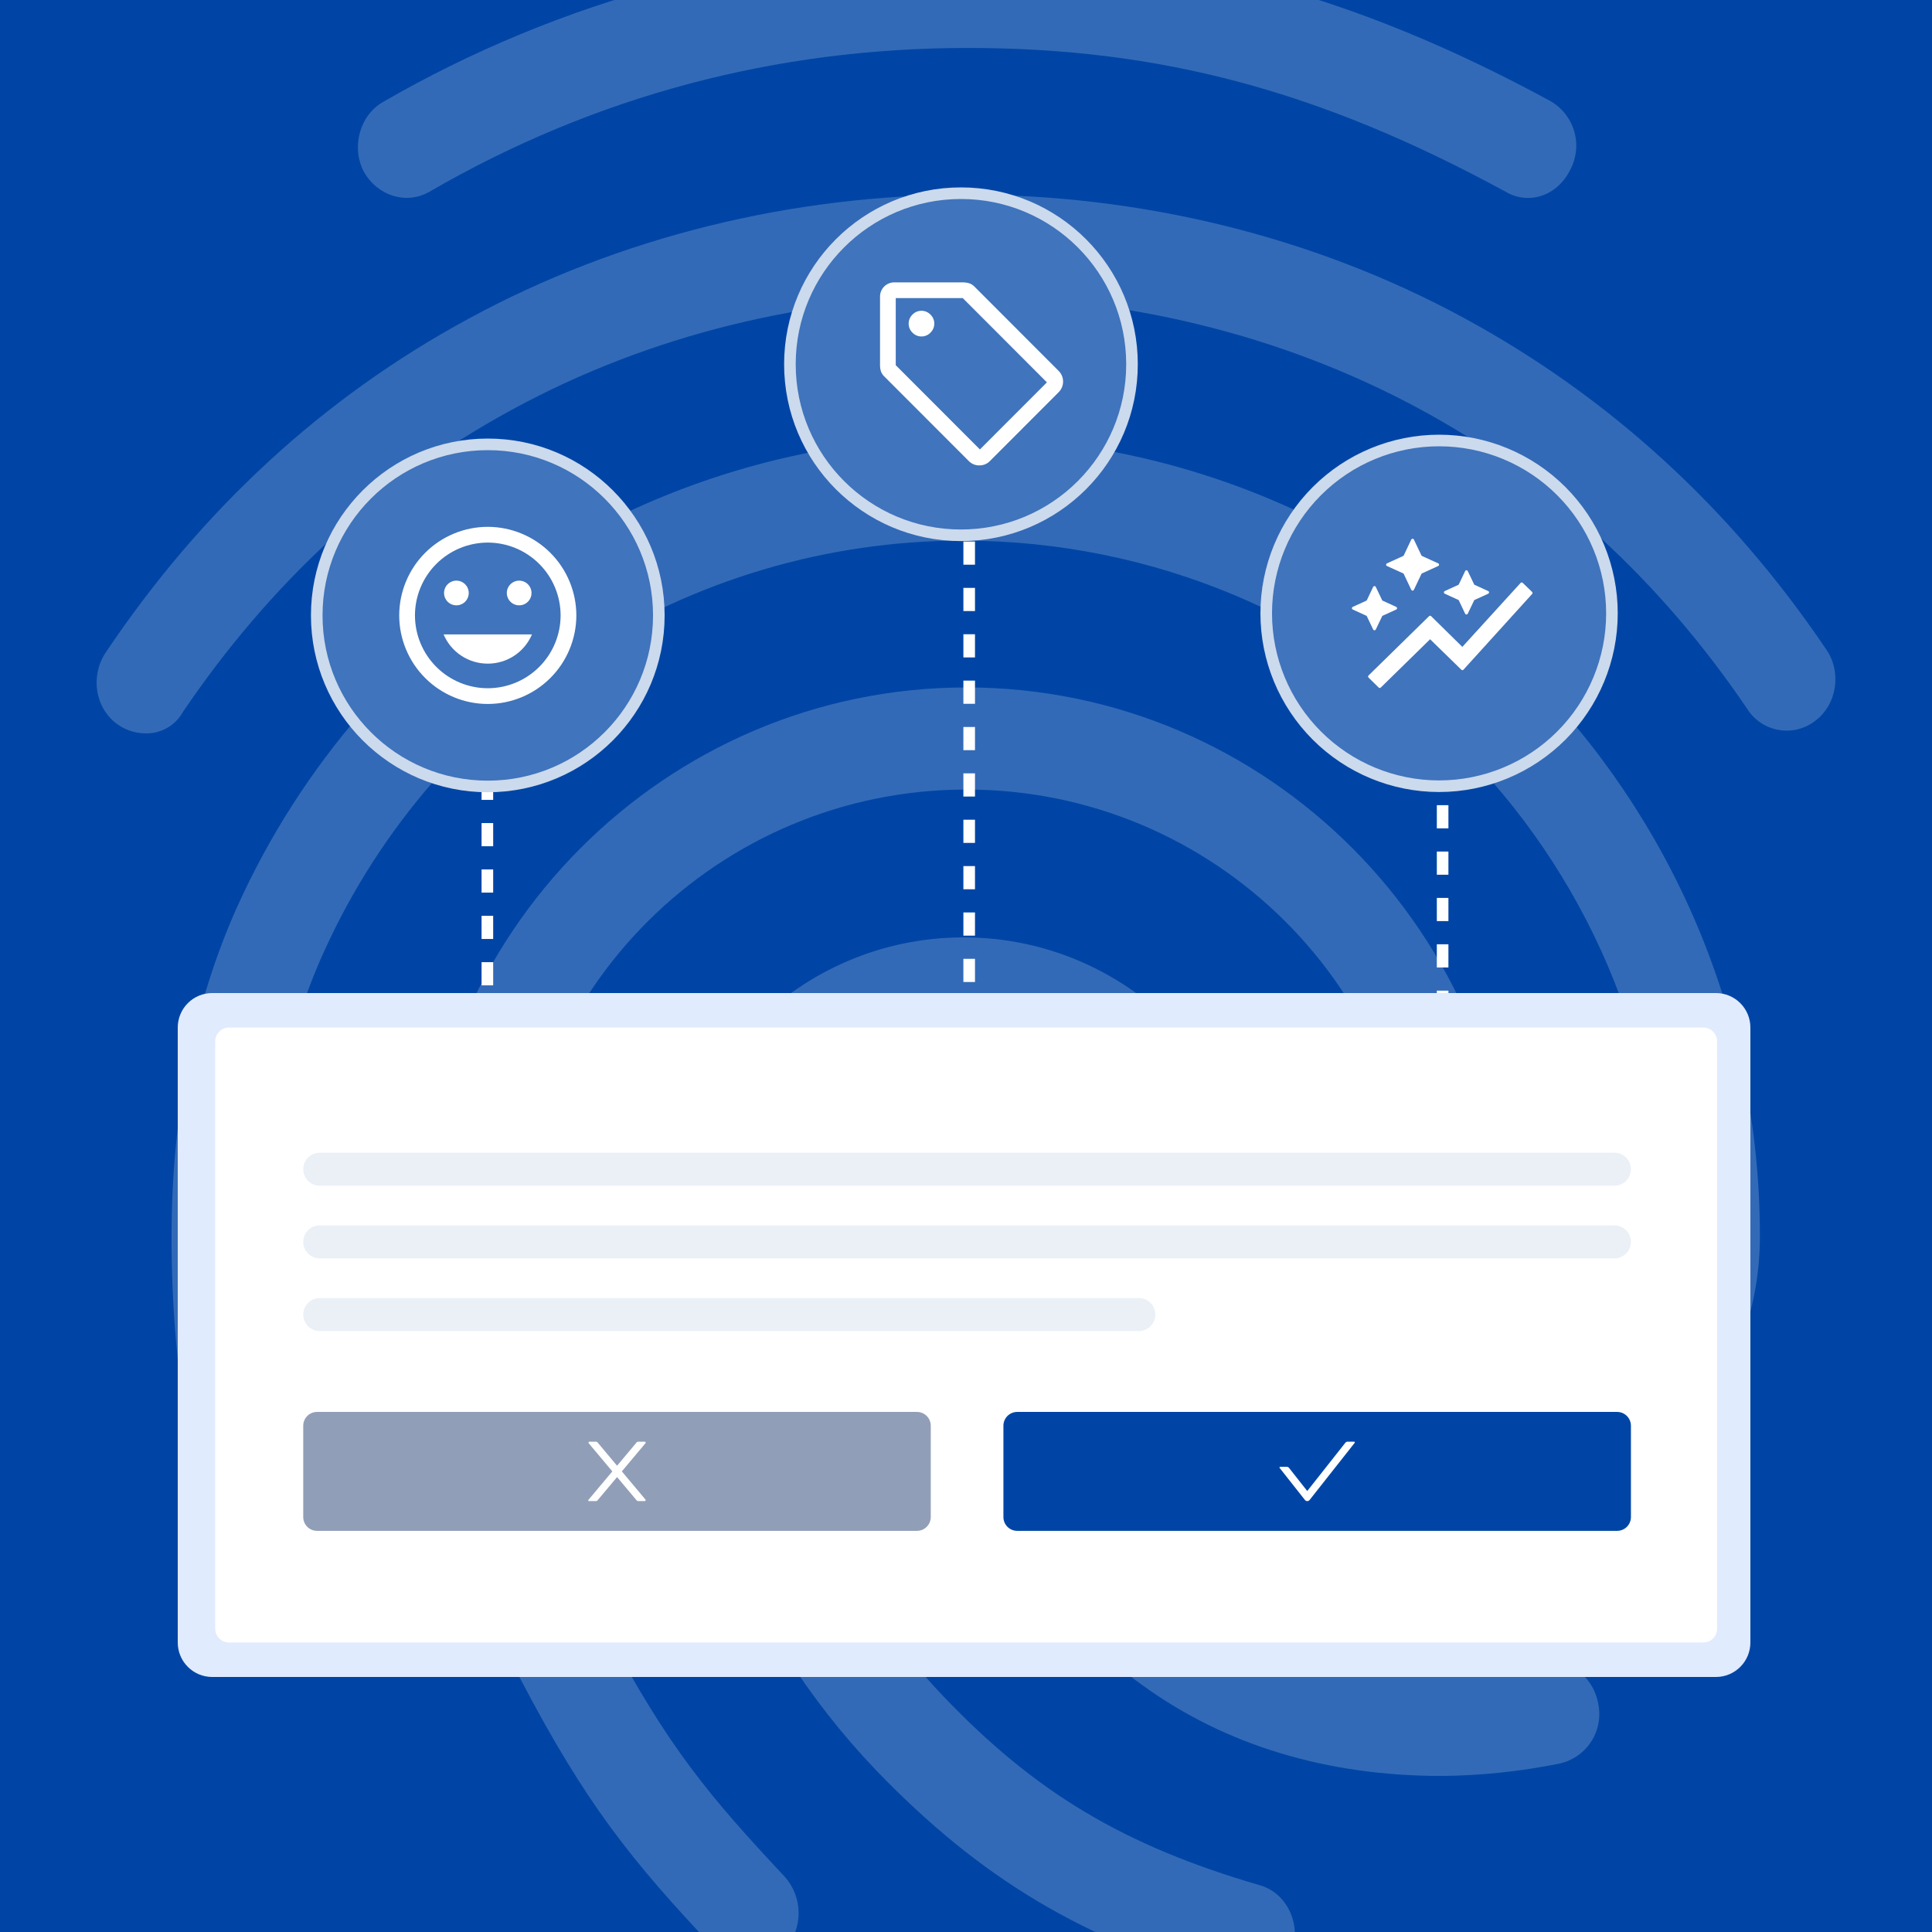 <svg width="500" height="500" viewBox="0 0 500 500" fill="none" xmlns="http://www.w3.org/2000/svg">
<rect x="0" y="0" width="500" height="500" fill="#333333" stroke="none"/>
<g clip-path="url(#clip0_122_1009)">
<rect width="500" height="500" fill="#0045A5"/>
<path opacity="0.2" d="M395.433 51.225C393.406 51.224 391.417 50.672 389.679 49.629C341.671 23.494 300.183 12.407 250.401 12.407C200.859 12.407 153.881 24.811 111.123 49.629C105.122 53.061 97.619 50.683 94.119 44.352C90.867 38.014 93.12 29.824 99.121 26.4C145.09 -0.179 197.288 -14.119 250.401 -13.999C303.659 -13.999 350.173 -1.587 401.186 26.128C404.182 27.826 406.402 30.617 407.381 33.916C408.36 37.214 408.021 40.763 406.436 43.818C404.159 48.551 399.907 51.225 395.433 51.225ZM37.585 189.793C34.976 189.766 32.44 188.929 30.329 187.398C24.576 183.167 23.329 174.985 27.332 168.911C52.104 131.952 83.595 102.912 121.096 82.58C199.612 39.81 300.135 39.547 378.908 82.317C416.408 102.672 447.916 131.449 472.671 168.144C476.666 173.956 475.428 182.401 469.674 186.624C468.342 187.636 466.812 188.36 465.183 188.75C463.555 189.139 461.863 189.185 460.216 188.884C458.568 188.584 457.002 187.944 455.616 187.005C454.23 186.066 453.055 184.849 452.167 183.431C429.665 150.208 401.162 124.057 367.401 105.841C295.637 67.031 203.863 67.031 132.354 106.105C98.346 124.584 69.835 151.006 47.333 184.253C46.375 185.982 44.958 187.414 43.238 188.392C41.519 189.369 39.562 189.854 37.585 189.793ZM193.867 508.452C192.199 508.467 190.548 508.117 189.03 507.428C187.512 506.739 186.163 505.726 185.077 504.461C163.326 481.495 151.572 466.712 134.824 434.766C117.596 402.326 108.566 362.717 108.566 320.234C108.566 241.806 172.108 177.915 250.13 177.915C328.151 177.915 391.661 241.806 391.661 320.234C391.661 327.626 386.155 333.429 379.156 333.429C372.156 333.429 366.666 327.61 366.666 320.234C366.666 256.374 314.407 204.329 250.146 204.329C185.884 204.329 133.601 256.326 133.601 320.234C133.601 358.246 141.592 393.361 156.854 421.875C172.835 452.208 183.863 465.171 203.12 485.734C205.413 488.319 206.679 491.652 206.679 495.106C206.679 498.559 205.413 501.893 203.12 504.477C200.675 506.96 197.353 508.387 193.867 508.452V508.452ZM373.155 459.616C343.397 459.616 317.14 451.689 295.645 436.115C277.235 422.899 262.236 405.498 251.887 385.349C241.537 365.2 236.133 342.881 236.122 320.234C236.122 312.842 241.627 307.031 248.627 307.031C255.627 307.031 261.133 312.842 261.133 320.234C261.129 338.629 265.529 356.757 273.967 373.107C282.405 389.457 294.635 403.553 309.636 414.219C327.392 426.895 348.152 432.962 373.155 432.962C381.88 432.809 390.578 431.925 399.156 430.32C405.909 429.003 412.413 433.752 413.659 441.144C414.308 444.527 413.598 448.028 411.682 450.892C409.767 453.755 406.8 455.751 403.423 456.447C393.456 458.451 383.321 459.512 373.155 459.616ZM322.893 514C321.791 513.954 320.699 513.775 319.641 513.465C279.887 501.851 253.877 486.277 226.621 458.027C191.614 421.308 172.364 372.487 172.364 320.218C172.364 277.448 206.868 242.597 249.378 242.597C291.889 242.597 326.393 277.448 326.393 320.234C326.393 348.484 349.646 371.449 378.404 371.449C407.163 371.449 430.416 348.484 430.416 320.234C430.416 220.701 349.15 139.91 249.131 139.91C178.085 139.894 113.097 181.611 83.843 246.293C74.086 267.678 69.092 292.758 69.092 320.234C69.092 340.821 70.842 373.293 85.873 415.536C88.374 422.401 85.121 430.057 78.625 432.435C72.121 435.077 64.873 431.382 62.644 424.78C50.394 390.192 44.393 355.876 44.393 320.21C44.393 288.528 50.138 259.751 61.389 234.67C94.646 161.008 168.417 113.225 249.171 113.225C362.942 113.225 455.459 205.893 455.459 319.971C455.459 362.733 420.955 397.584 378.444 397.584C335.934 397.584 301.43 362.733 301.43 319.971C301.43 291.721 278.169 268.747 249.418 268.747C220.668 268.747 197.407 291.721 197.407 319.971C197.407 365.111 213.908 407.354 244.168 439.037C267.877 463.838 290.634 477.568 325.913 487.865C332.666 489.709 336.421 497.101 334.703 503.966C333.393 510.041 328.143 514 322.893 514Z" fill="white"/>
<path opacity="0.1" d="M250 389C200.295 389 160 393.029 160 398C160 402.971 200.295 407 250 407C299.705 407 340 402.971 340 398C340 393.029 299.705 389 250 389Z" fill="#4074BC"/>
<line x1="250.826" y1="116.142" x2="250.826" y2="264.69" stroke="white" stroke-width="3" stroke-dasharray="6 6"/>
<line x1="373.351" y1="196.379" x2="373.351" y2="333" stroke="white" stroke-width="3" stroke-dasharray="6 6"/>
<path d="M248.694 138.533C273.142 138.533 292.961 118.714 292.961 94.267C292.961 69.819 273.142 50 248.694 50C224.247 50 204.428 69.819 204.428 94.267C204.428 118.714 224.247 138.533 248.694 138.533Z" fill="#4074BC" stroke="#CCDAED" stroke-width="3"/>
<path d="M238.476 80.429C238.04 80.427 237.609 80.514 237.208 80.684C236.807 80.854 236.445 81.103 236.144 81.418C235.83 81.72 235.58 82.083 235.411 82.485C235.241 82.886 235.155 83.319 235.157 83.755C235.155 84.19 235.241 84.621 235.411 85.022C235.58 85.423 235.83 85.786 236.144 86.087C236.445 86.402 236.807 86.652 237.208 86.822C237.609 86.992 238.04 87.078 238.476 87.075C238.911 87.078 239.342 86.992 239.743 86.822C240.144 86.652 240.506 86.402 240.806 86.087C241.12 85.785 241.37 85.423 241.54 85.022C241.709 84.621 241.795 84.19 241.793 83.755C241.796 83.318 241.709 82.886 241.539 82.484C241.37 82.082 241.12 81.719 240.806 81.417C240.504 81.103 240.143 80.854 239.742 80.684C239.341 80.514 238.911 80.427 238.476 80.429Z" fill="white"/>
<path d="M273.933 95.945L252.163 74.15C251.775 73.75 251.292 73.454 250.76 73.29C250.279 73.148 249.78 73.076 249.279 73.076H231.537C231.036 73.061 230.537 73.149 230.071 73.334C229.605 73.518 229.182 73.796 228.827 74.15C228.473 74.506 228.194 74.93 228.01 75.397C227.825 75.863 227.737 76.363 227.752 76.865V94.63C227.75 95.115 227.823 95.597 227.969 96.059C228.143 96.569 228.437 97.029 228.826 97.4L250.712 119.312C251.067 119.678 251.493 119.968 251.964 120.163C252.436 120.359 252.942 120.455 253.452 120.448C253.962 120.455 254.468 120.358 254.939 120.163C255.41 119.967 255.837 119.678 256.192 119.312L273.933 101.55C274.31 101.188 274.611 100.754 274.815 100.273C275.02 99.791 275.125 99.273 275.124 98.751C275.125 98.227 275.021 97.708 274.816 97.226C274.611 96.744 274.311 96.308 273.933 95.945ZM270.939 98.954L253.598 116.313L231.821 94.513V77.148H249.161L270.939 98.954Z" fill="white"/>
<path d="M372.434 114C384.299 114 395.677 118.713 404.067 127.103C412.456 135.492 417.169 146.871 417.169 158.735C417.169 170.6 412.456 181.979 404.067 190.368C395.677 198.758 384.299 203.471 372.434 203.471C360.569 203.471 349.191 198.758 340.801 190.368C332.411 181.979 327.698 170.6 327.698 158.735C327.698 146.871 332.411 135.492 340.801 127.103C349.191 118.713 360.569 114 372.434 114Z" fill="#4074BC" stroke="#CCDAED" stroke-width="3"/>
<path d="M373.894 153.648L377.502 155.298L379.181 158.827C379.211 158.89 379.258 158.944 379.317 158.982C379.377 159.019 379.446 159.039 379.516 159.039C379.586 159.039 379.656 159.019 379.715 158.982C379.775 158.944 379.822 158.891 379.853 158.828L381.543 155.298L385.15 153.648C385.215 153.618 385.27 153.57 385.309 153.51C385.347 153.45 385.368 153.38 385.368 153.309C385.368 153.237 385.347 153.167 385.309 153.107C385.27 153.047 385.215 153 385.15 152.97L381.543 151.319L379.853 147.789C379.822 147.725 379.775 147.672 379.715 147.635C379.656 147.597 379.587 147.577 379.517 147.577C379.446 147.577 379.377 147.597 379.317 147.635C379.258 147.672 379.211 147.726 379.181 147.79L377.502 151.319L373.894 152.97C373.829 153 373.774 153.047 373.736 153.107C373.697 153.167 373.677 153.237 373.677 153.309C373.677 153.38 373.697 153.45 373.736 153.51C373.774 153.57 373.829 153.618 373.894 153.648Z" fill="white"/>
<path d="M358.938 146.479L363.244 148.436L365.237 152.648C365.268 152.712 365.315 152.766 365.374 152.803C365.434 152.841 365.503 152.861 365.573 152.861C365.644 152.861 365.713 152.841 365.773 152.804C365.832 152.766 365.88 152.712 365.91 152.649L367.915 148.436L372.21 146.479C372.275 146.45 372.331 146.402 372.369 146.342C372.408 146.282 372.428 146.212 372.428 146.14C372.428 146.069 372.408 145.999 372.369 145.939C372.331 145.878 372.275 145.831 372.21 145.801L367.915 143.843L365.91 139.631C365.88 139.568 365.832 139.514 365.773 139.477C365.713 139.439 365.644 139.419 365.574 139.419C365.504 139.419 365.434 139.439 365.374 139.477C365.315 139.515 365.268 139.568 365.237 139.632L363.244 143.843L358.938 145.801C358.873 145.831 358.818 145.878 358.779 145.939C358.74 145.999 358.72 146.069 358.72 146.14C358.72 146.212 358.74 146.282 358.779 146.342C358.818 146.402 358.873 146.45 358.938 146.479Z" fill="white"/>
<path d="M396.505 153.194L394.069 150.839C393.994 150.772 393.898 150.735 393.798 150.734C393.748 150.736 393.699 150.747 393.654 150.768C393.608 150.789 393.568 150.819 393.534 150.855L378.453 167.414L370.37 159.46C370.301 159.391 370.207 159.353 370.109 159.353C370.012 159.353 369.918 159.391 369.849 159.459L354.169 174.819C354.133 174.854 354.105 174.895 354.086 174.941C354.067 174.987 354.057 175.036 354.057 175.086C354.057 175.135 354.067 175.184 354.086 175.23C354.105 175.276 354.133 175.317 354.169 175.352L356.815 177.945C356.884 178.014 356.978 178.052 357.075 178.052C357.172 178.052 357.266 178.014 357.336 177.945L370.109 165.435L378.207 173.337C378.242 173.373 378.285 173.401 378.332 173.419C378.378 173.437 378.429 173.446 378.479 173.443C378.529 173.442 378.578 173.43 378.623 173.409C378.669 173.388 378.709 173.358 378.743 173.321L396.522 153.712C396.587 153.64 396.622 153.546 396.619 153.449C396.615 153.353 396.575 153.261 396.505 153.194Z" fill="white"/>
<path d="M355.711 163.136C355.781 163.136 355.851 163.116 355.91 163.078C355.97 163.041 356.018 162.987 356.048 162.924L357.738 159.393L361.346 157.743C361.411 157.713 361.465 157.666 361.504 157.606C361.542 157.545 361.563 157.476 361.563 157.404C361.563 157.333 361.542 157.263 361.504 157.203C361.465 157.143 361.411 157.095 361.346 157.065L357.738 155.415L356.048 151.885C356.018 151.821 355.97 151.768 355.91 151.73C355.851 151.693 355.782 151.673 355.712 151.673C355.642 151.673 355.572 151.693 355.513 151.73C355.453 151.768 355.406 151.822 355.376 151.885L353.697 155.415L350.089 157.065C350.025 157.095 349.97 157.143 349.931 157.203C349.893 157.263 349.872 157.333 349.872 157.404C349.872 157.476 349.893 157.545 349.931 157.606C349.97 157.666 350.025 157.713 350.089 157.743L353.697 159.393L355.376 162.923C355.406 162.987 355.453 163.04 355.513 163.078C355.572 163.116 355.641 163.136 355.711 163.136Z" fill="white"/>
<line x1="126.133" y1="153.008" x2="126.133" y2="326.494" stroke="white" stroke-width="3" stroke-dasharray="6 6"/>
<path d="M126.238 203.533C150.686 203.533 170.505 183.714 170.505 159.267C170.505 134.819 150.686 115 126.238 115C101.791 115 81.972 134.819 81.972 159.267C81.972 183.714 101.791 203.533 126.238 203.533Z" fill="#4074BC" stroke="#CCDAED" stroke-width="3"/>
<path d="M137.674 164.191H114.801C115.752 166.436 117.344 168.351 119.379 169.696C121.413 171.041 123.799 171.756 126.238 171.751C128.676 171.756 131.062 171.041 133.096 169.696C135.131 168.351 136.723 166.436 137.674 164.191Z" fill="white"/>
<path d="M118.112 156.662C118.96 156.663 119.773 156.327 120.373 155.729C120.974 155.13 121.312 154.318 121.314 153.471C121.313 152.622 120.976 151.808 120.375 151.207C119.775 150.607 118.961 150.269 118.112 150.268C117.265 150.27 116.453 150.609 115.854 151.209C115.256 151.81 114.92 152.623 114.92 153.471C114.921 154.317 115.258 155.128 115.856 155.726C116.455 156.325 117.266 156.661 118.112 156.662Z" fill="white"/>
<path d="M134.365 156.662C135.211 156.661 136.022 156.325 136.621 155.726C137.219 155.128 137.556 154.317 137.557 153.471C137.558 152.623 137.222 151.81 136.623 151.209C136.025 150.609 135.213 150.27 134.365 150.268C133.516 150.269 132.702 150.607 132.102 151.207C131.502 151.808 131.164 152.622 131.163 153.471C131.165 154.318 131.504 155.13 132.104 155.729C132.705 156.327 133.517 156.663 134.365 156.662Z" fill="white"/>
<path d="M126.217 136.345C120.143 136.355 114.32 138.773 110.027 143.07C105.734 147.368 103.321 153.192 103.316 159.266C103.321 165.341 105.734 171.165 110.027 175.462C114.32 179.76 120.143 182.179 126.217 182.188C132.297 182.184 138.127 179.768 142.427 175.471C146.728 171.174 149.149 165.346 149.159 159.266C149.149 153.187 146.728 147.359 142.427 143.062C138.127 138.765 132.297 136.349 126.217 136.345ZM126.238 178.114C121.241 178.109 116.45 176.121 112.917 172.587C109.383 169.054 107.396 164.263 107.39 159.266C107.396 154.269 109.384 149.479 112.917 145.946C116.45 142.412 121.241 140.425 126.238 140.419C131.234 140.425 136.025 142.412 139.559 145.946C143.092 149.479 145.079 154.269 145.085 159.266C145.079 164.263 143.092 169.054 139.559 172.587C136.025 176.121 131.235 178.109 126.238 178.114Z" fill="white"/>
<g clip-path="url(#clip1_122_1009)">
<path d="M444.081 257H54.919C52.553 257 50.285 257.94 48.612 259.613C46.94 261.286 46 263.555 46 265.921V425.079C46 427.445 46.94 429.714 48.613 431.387C50.285 433.06 52.554 434 54.919 434H444.081C446.446 434 448.715 433.06 450.387 431.387C452.06 429.714 453 427.445 453 425.079V265.921C453 263.555 452.06 261.286 450.388 259.613C448.715 257.94 446.447 257 444.081 257Z" fill="#E0EBFD"/>
<path d="M440.811 265.921H59.261C58.792 265.921 58.328 266.013 57.895 266.192C57.463 266.372 57.069 266.634 56.738 266.966C56.407 267.297 56.144 267.691 55.965 268.124C55.785 268.557 55.693 269.021 55.693 269.489V421.511C55.693 421.979 55.785 422.443 55.965 422.876C56.144 423.309 56.407 423.703 56.738 424.034C57.069 424.366 57.463 424.628 57.895 424.808C58.328 424.987 58.792 425.079 59.261 425.079H440.811C441.28 425.079 441.744 424.987 442.177 424.808C442.61 424.628 443.003 424.366 443.334 424.034C443.666 423.703 443.928 423.309 444.108 422.876C444.287 422.443 444.379 421.979 444.379 421.511V269.489C444.379 269.021 444.287 268.557 444.108 268.124C443.929 267.691 443.666 267.297 443.334 266.966C443.003 266.634 442.61 266.372 442.177 266.192C441.744 266.013 441.28 265.921 440.811 265.921Z" fill="white"/>
<path d="M82.046 365.406H237.311C238.257 365.406 239.164 365.782 239.833 366.451C240.502 367.12 240.878 368.028 240.878 368.974V392.615C240.878 393.561 240.502 394.469 239.833 395.138C239.164 395.807 238.257 396.183 237.311 396.183H82.046C81.578 396.184 81.114 396.091 80.681 395.912C80.248 395.733 79.855 395.47 79.523 395.139C79.192 394.807 78.929 394.414 78.75 393.981C78.571 393.548 78.478 393.084 78.478 392.615V368.974C78.478 368.506 78.571 368.042 78.75 367.609C78.929 367.176 79.192 366.782 79.523 366.451C79.855 366.12 80.248 365.857 80.681 365.677C81.114 365.498 81.578 365.406 82.046 365.406Z" fill="#919EB7"/>
<path d="M263.249 365.406H418.514C419.46 365.406 420.367 365.782 421.036 366.451C421.705 367.12 422.081 368.028 422.081 368.974V392.615C422.081 393.561 421.705 394.469 421.036 395.138C420.367 395.807 419.46 396.183 418.514 396.183H263.249C262.781 396.184 262.317 396.091 261.884 395.912C261.451 395.733 261.058 395.47 260.726 395.139C260.395 394.807 260.132 394.414 259.953 393.981C259.774 393.548 259.682 393.084 259.682 392.615V368.974C259.682 368.506 259.774 368.042 259.953 367.609C260.132 367.176 260.395 366.782 260.726 366.451C261.058 366.12 261.451 365.857 261.884 365.677C262.317 365.498 262.781 365.406 263.249 365.406Z" fill="#0045A6"/>
<path d="M350.438 373.1H348.769C348.653 373.1 348.539 373.126 348.435 373.176C348.332 373.227 348.241 373.3 348.169 373.391L338.319 385.873L333.596 379.888C333.525 379.796 333.434 379.722 333.33 379.672C333.226 379.621 333.112 379.595 332.996 379.595H331.327C331.291 379.595 331.256 379.605 331.225 379.624C331.195 379.642 331.17 379.67 331.154 379.702C331.139 379.734 331.132 379.77 331.136 379.806C331.139 379.841 331.153 379.875 331.175 379.904L337.72 388.195C337.792 388.285 337.883 388.358 337.987 388.409C338.091 388.459 338.205 388.485 338.32 388.485C338.436 388.485 338.55 388.459 338.654 388.409C338.757 388.358 338.849 388.285 338.92 388.195L350.588 373.406C350.61 373.378 350.624 373.344 350.628 373.309C350.631 373.273 350.625 373.238 350.609 373.206C350.594 373.174 350.569 373.147 350.539 373.128C350.509 373.11 350.474 373.1 350.438 373.1Z" fill="white"/>
<path d="M417.807 317.122H82.753C82.191 317.121 81.635 317.231 81.115 317.445C80.596 317.66 80.124 317.975 79.727 318.372C79.329 318.769 79.014 319.24 78.799 319.759C78.583 320.278 78.473 320.835 78.473 321.397C78.473 321.958 78.583 322.515 78.799 323.034C79.014 323.553 79.329 324.024 79.727 324.422C80.124 324.819 80.596 325.133 81.115 325.348C81.635 325.562 82.191 325.672 82.753 325.671H417.807C418.369 325.672 418.925 325.562 419.445 325.348C419.964 325.133 420.436 324.819 420.833 324.422C421.231 324.024 421.546 323.553 421.761 323.034C421.976 322.515 422.087 321.958 422.087 321.397C422.087 320.835 421.976 320.278 421.761 319.759C421.546 319.24 421.231 318.769 420.833 318.372C420.436 317.975 419.964 317.66 419.445 317.445C418.925 317.231 418.369 317.121 417.807 317.122Z" fill="#EBF0F7"/>
<path d="M82.753 306.863H417.807C418.369 306.864 418.925 306.754 419.445 306.54C419.964 306.325 420.436 306.011 420.833 305.613C421.231 305.216 421.546 304.745 421.761 304.226C421.976 303.707 422.087 303.15 422.087 302.588C422.087 302.027 421.976 301.47 421.761 300.951C421.546 300.432 421.231 299.961 420.833 299.564C420.436 299.166 419.964 298.852 419.445 298.637C418.925 298.423 418.369 298.313 417.807 298.314H82.753C82.191 298.313 81.635 298.423 81.115 298.637C80.596 298.852 80.124 299.166 79.727 299.564C79.329 299.961 79.014 300.432 78.799 300.951C78.583 301.47 78.473 302.027 78.473 302.588C78.473 303.15 78.583 303.707 78.799 304.226C79.014 304.745 79.329 305.216 79.727 305.613C80.124 306.011 80.596 306.325 81.115 306.54C81.635 306.754 82.191 306.864 82.753 306.863Z" fill="#EBF0F7"/>
<path d="M294.726 335.931H82.752C81.619 335.931 80.532 336.381 79.73 337.183C78.929 337.984 78.478 339.072 78.478 340.205C78.478 341.339 78.929 342.427 79.73 343.228C80.532 344.03 81.619 344.48 82.752 344.48H294.726C295.859 344.48 296.946 344.03 297.748 343.228C298.549 342.427 298.999 341.339 298.999 340.205C298.999 339.072 298.549 337.984 297.748 337.183C296.946 336.381 295.859 335.931 294.726 335.931Z" fill="#EBF0F7"/>
<path d="M160.932 380.793L167.124 373.41L166.981 373.1H165.096L164.807 373.236L159.698 379.329L154.593 373.236L154.304 373.1H152.419L152.275 373.41L158.468 380.793L152.275 388.178L152.234 388.273L152.247 388.377L152.317 388.457L152.419 388.485H154.304L154.593 388.349L159.698 382.264L164.807 388.349L165.096 388.485H166.981L167.124 388.178L160.932 380.793Z" fill="white"/>
</g>
</g>
<defs>
<clipPath id="clip0_122_1009">
<rect width="500" height="500" fill="white"/>
</clipPath>
<clipPath id="clip1_122_1009">
<rect width="407" height="177" fill="white" transform="translate(46 257)"/>
</clipPath>
</defs>
</svg>
